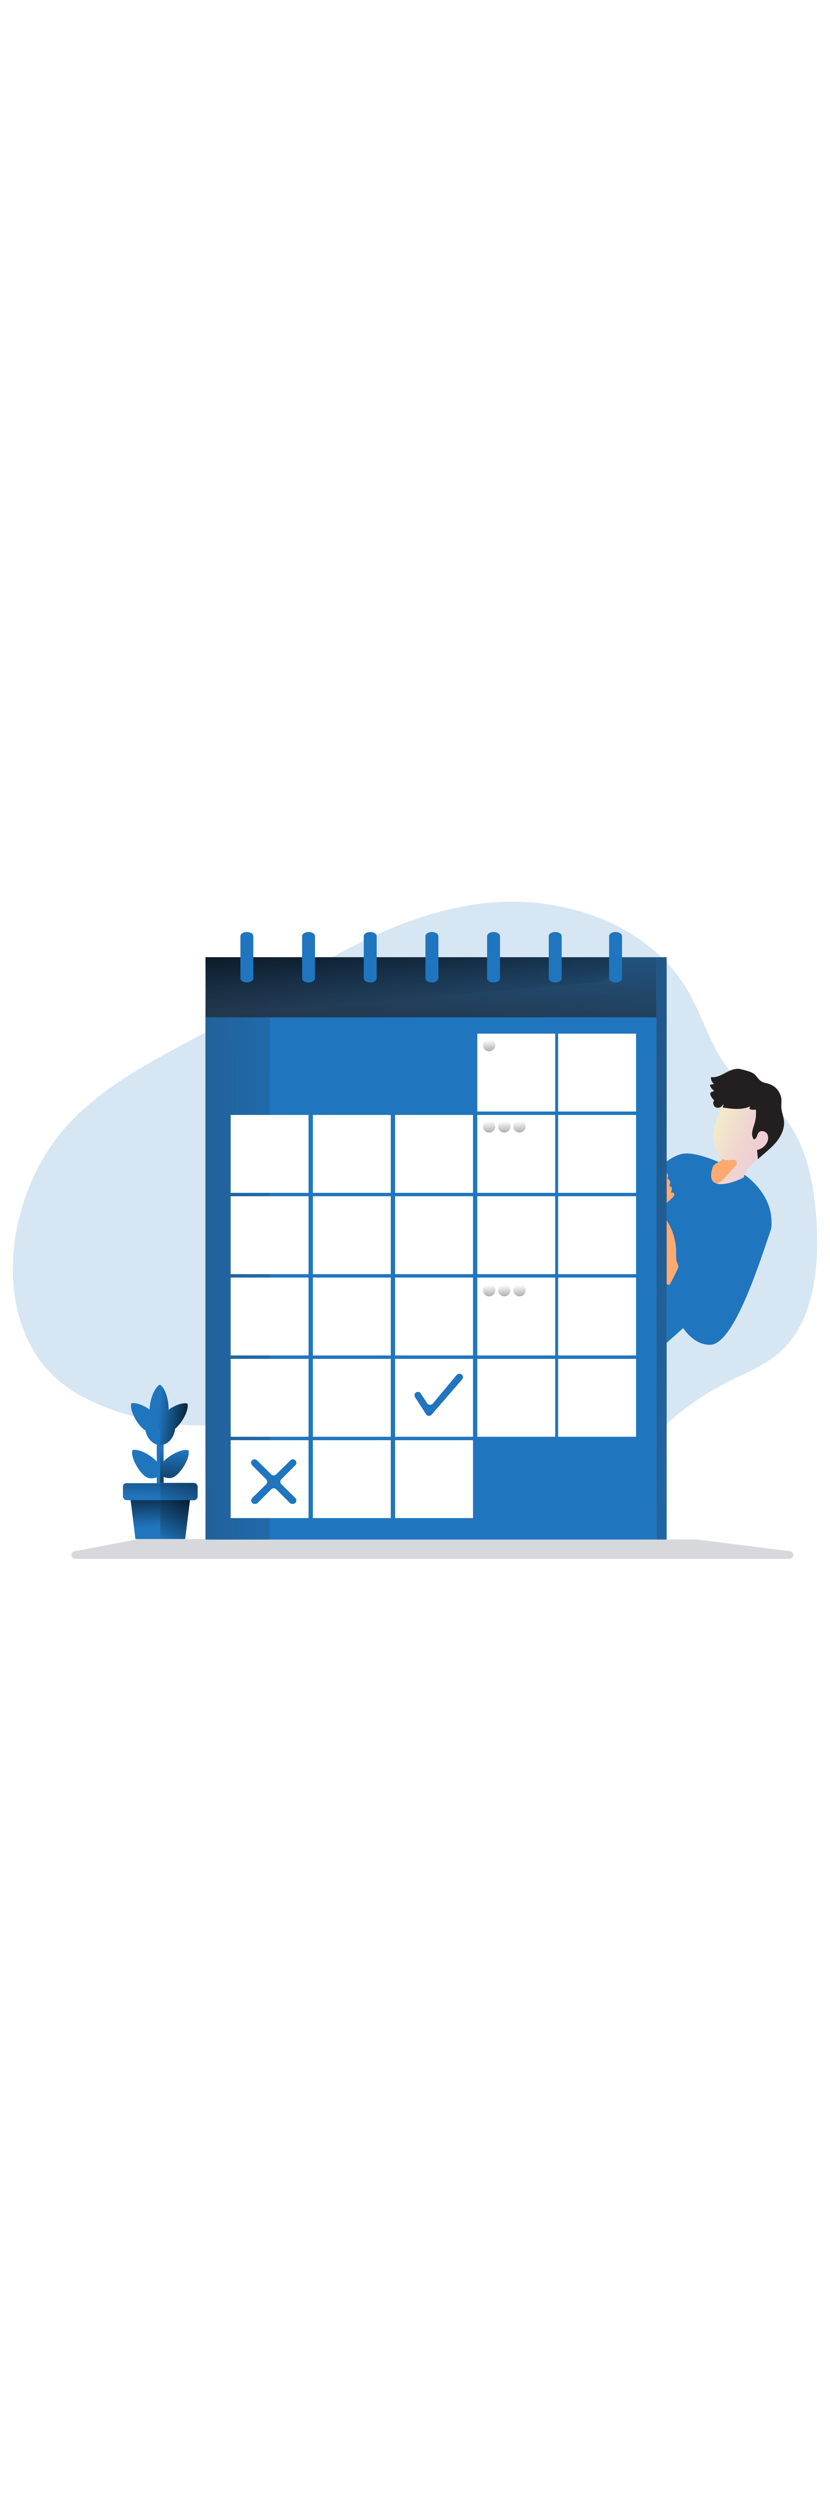 <svg xmlns="http://www.w3.org/2000/svg" xmlns:xlink="http://www.w3.org/1999/xlink" id="_0015_calendar" viewBox="0 0 500 500" data-imageid="calendar-55" class="illustrations_image" style="width: 166px;"><defs><style>.cls-1_calendar-55{fill:url(#linear-gradient);}.cls-1_calendar-55,.cls-2_calendar-55,.cls-3_calendar-55,.cls-4_calendar-55,.cls-5_calendar-55,.cls-6_calendar-55,.cls-7_calendar-55,.cls-8_calendar-55,.cls-9_calendar-55,.cls-10_calendar-55,.cls-11_calendar-55,.cls-12_calendar-55,.cls-13_calendar-55,.cls-14_calendar-55,.cls-15_calendar-55,.cls-16_calendar-55,.cls-17_calendar-55,.cls-18_calendar-55,.cls-19_calendar-55,.cls-20_calendar-55,.cls-21_calendar-55,.cls-22_calendar-55,.cls-23_calendar-55,.cls-24_calendar-55,.cls-25_calendar-55{stroke-width:0px;}.cls-2_calendar-55,.cls-13_calendar-55{isolation:isolate;opacity:.18;}.cls-2_calendar-55,.cls-25_calendar-55{fill:#68e1fd;}.cls-3_calendar-55{fill:url(#linear-gradient-11-calendar-55);}.cls-4_calendar-55{fill:url(#linear-gradient-12-calendar-55);}.cls-5_calendar-55{fill:url(#linear-gradient-13-calendar-55);}.cls-6_calendar-55{fill:url(#linear-gradient-10-calendar-55);}.cls-7_calendar-55{fill:url(#linear-gradient-17-calendar-55);}.cls-8_calendar-55{fill:url(#linear-gradient-16-calendar-55);}.cls-9_calendar-55{fill:url(#linear-gradient-19-calendar-55);}.cls-10_calendar-55{fill:url(#linear-gradient-15-calendar-55);}.cls-11_calendar-55{fill:url(#linear-gradient-18-calendar-55);}.cls-12_calendar-55{fill:url(#linear-gradient-14-calendar-55);}.cls-13_calendar-55{fill:#1d2741;}.cls-14_calendar-55{fill:url(#linear-gradient-4-calendar-55);}.cls-15_calendar-55{fill:url(#linear-gradient-2-calendar-55);}.cls-16_calendar-55{fill:url(#linear-gradient-3-calendar-55);}.cls-17_calendar-55{fill:url(#linear-gradient-8-calendar-55);}.cls-18_calendar-55{fill:url(#linear-gradient-9-calendar-55);}.cls-19_calendar-55{fill:url(#linear-gradient-7-calendar-55);}.cls-20_calendar-55{fill:url(#linear-gradient-5-calendar-55);}.cls-21_calendar-55{fill:url(#linear-gradient-6-calendar-55);}.cls-22_calendar-55{fill:#231f20;}.cls-23_calendar-55{fill:#fff;}.cls-24_calendar-55{fill:#ffaa71;}</style><linearGradient id="linear-gradient-calendar-55" x1="21.49" y1="1384.82" x2="-91.9" y2="1171.46" gradientTransform="translate(409 1612.94) scale(1 -1)" gradientUnits="userSpaceOnUse"><stop offset="0" stop-color="#231f20" stop-opacity="0"></stop><stop offset="1" stop-color="#231f20"></stop></linearGradient><linearGradient id="linear-gradient-2-calendar-55" x1="65.05" y1="1418.4" x2="3.49" y2="1442.41" gradientTransform="translate(409 1612.94) scale(1 -1)" gradientUnits="userSpaceOnUse"><stop offset="0" stop-color="#ecc4d7"></stop><stop offset=".16" stop-color="#edcbd5"></stop><stop offset=".42" stop-color="#efd4d1"></stop><stop offset=".7" stop-color="#f2eac9"></stop></linearGradient><linearGradient id="linear-gradient-3-calendar-55" x1="-132.15" y1="1618.82" x2="-144.78" y2="1445.45" xlink:href="#linear-gradient-calendar-55"></linearGradient><linearGradient id="linear-gradient-4-calendar-55" x1="-164.13" y1="-888.45" x2="-161.14" y2="-842.15" gradientTransform="translate(409 942.5)" gradientUnits="userSpaceOnUse"><stop offset="0" stop-color="#000"></stop><stop offset=".1" stop-color="#000" stop-opacity=".77"></stop><stop offset=".99" stop-color="#000" stop-opacity="0"></stop></linearGradient><linearGradient id="linear-gradient-5-calendar-55" x1="-197.64" y1="1345.98" x2="-576.36" y2="1344.86" xlink:href="#linear-gradient-calendar-55"></linearGradient><linearGradient id="linear-gradient-6-calendar-55" x1="478.94" y1="261.53" x2="176.45" y2="214.47" gradientTransform="matrix(1,0,0,1,0,0)" xlink:href="#linear-gradient-calendar-55"></linearGradient><linearGradient id="linear-gradient-7-calendar-55" x1="-114.57" y1="1489.55" x2="-113.32" y2="1470.63" xlink:href="#linear-gradient-calendar-55"></linearGradient><linearGradient id="linear-gradient-8-calendar-55" x1="-114.57" y1="1440.56" x2="-113.32" y2="1421.63" xlink:href="#linear-gradient-calendar-55"></linearGradient><linearGradient id="linear-gradient-9-calendar-55" x1="-105.45" y1="1440.56" x2="-104.21" y2="1421.63" xlink:href="#linear-gradient-calendar-55"></linearGradient><linearGradient id="linear-gradient-10-calendar-55" x1="-96.28" y1="1440.56" x2="-95.04" y2="1421.63" xlink:href="#linear-gradient-calendar-55"></linearGradient><linearGradient id="linear-gradient-11-calendar-55" x1="-114.57" y1="1341.9" x2="-113.33" y2="1322.97" xlink:href="#linear-gradient-calendar-55"></linearGradient><linearGradient id="linear-gradient-12-calendar-55" x1="-105.45" y1="1341.9" x2="-104.21" y2="1322.97" xlink:href="#linear-gradient-calendar-55"></linearGradient><linearGradient id="linear-gradient-13-calendar-55" x1="-96.28" y1="1341.9" x2="-95.04" y2="1322.97" xlink:href="#linear-gradient-calendar-55"></linearGradient><linearGradient id="linear-gradient-14-calendar-55" x1="-308.16" y1="-536.96" x2="-304.04" y2="-572.44" gradientTransform="translate(409 942.5)" gradientUnits="userSpaceOnUse"><stop offset=".1" stop-color="#000" stop-opacity=".77"></stop><stop offset=".99" stop-color="#000" stop-opacity="0"></stop></linearGradient><linearGradient id="linear-gradient-15-calendar-55" x1="-292.61" y1="-591.27" x2="-313.71" y2="-593.32" xlink:href="#linear-gradient-14-calendar-55"></linearGradient><linearGradient id="linear-gradient-16-calendar-55" x1="-319.68" y1="-590.57" x2="-320.41" y2="-543.22" gradientTransform="translate(409 942.5)" gradientUnits="userSpaceOnUse"><stop offset=".36" stop-color="#000" stop-opacity=".77"></stop><stop offset=".99" stop-color="#000" stop-opacity="0"></stop></linearGradient><linearGradient id="linear-gradient-17-calendar-55" x1="-321.63" y1="-550.71" x2="-320.88" y2="-525.57" xlink:href="#linear-gradient-4-calendar-55"></linearGradient><linearGradient id="linear-gradient-18-calendar-55" x1="-295.89" y1="-547.07" x2="-312.14" y2="-516.64" xlink:href="#linear-gradient-4-calendar-55"></linearGradient><linearGradient id="linear-gradient-19-calendar-55" x1="-294.98" y1="-569.14" x2="-304.5" y2="-536.27" xlink:href="#linear-gradient-14-calendar-55"></linearGradient></defs><path id="background_calendar-55" class="cls-2_calendar-55 targetColor" d="M112.95,124.74c-28.63,15.29-58.13,31.31-78.08,56.92-11.98,15.4-19.97,33.73-24.17,52.8-7.2,32.55-1.87,70.3,22.91,92.68,8.62,7.83,19.17,13.35,30.04,17.59,22.54,8.78,46.78,12.37,70.9,10.51,19.81-1.55,39.58-6.76,59.29-4.28,24.04,3.02,45.03,17.08,67.42,26.34,27.83,11.46,58.13,15.59,88.01,12,7.53-.92,15.16-2.38,21.78-6.08,7.87-4.4,13.69-11.58,19.89-18.14,13.98-14.86,30.47-27.14,48.72-36.27,9.57-4.79,19.71-8.76,28.02-15.5,21.88-17.71,25.63-49.39,24.36-77.49-1.27-28.1-7.61-59.11-30.09-76.18-5.02-3.81-10.67-6.76-15.54-10.77-16.23-13.38-21.09-35.78-31.49-54.09-23.32-40.94-75.34-58.87-122.18-53.8-67.12,7.26-122.09,52.93-179.79,83.75Z" style="fill: rgb(32, 117, 191);"></path><path id="shadow_calendar-55" class="cls-13_calendar-55" d="M83.34,424.12l-38.04,7.29c-1.29.01-2.32,1.07-2.31,2.36.01,1.29,1.07,2.32,2.36,2.31.11,0,.22,0,.33-.03h429.75c1.28.05,2.37-.95,2.42-2.23.05-1.23-.87-2.29-2.1-2.41l-55.45-6.98h-.32l-336.16-.33c-.16-.01-.32,0-.48.01Z"></path><g id="character_calendar-55"><path class="cls-25_calendar-55 targetColor" d="M464.61,236.11c-.61,5.64-7.57,15.1-17.19,25.74-13.44,14.83-32.07,31.93-45.81,44.07v-109.34c3.51-2.46,7.11-4.28,10.37-4.65,12.12-1.37,36.59,12.81,36.59,12.81,0,0,18.08,11.77,16.04,31.37Z" style="fill: rgb(32, 117, 191);"></path><path class="cls-1_calendar-55" d="M447.42,261.85c-15.77,17.4-38.68,37.93-52.46,49.88-1.03-1.64-1.23-3.87-1.33-5.88-.36-10.07-.28-20.16-.19-30.24.09-9.79.17-19.57.79-29.34.58-9.1,1.7-18.4,5.86-26.53.94.84,1.72,1.85,2.29,2.97,5.25,9.01,8.56,18.95,11.88,28.82,1.64,4.86,3.28,9.75,4.92,14.65,3.68-2.02,6.96-4.68,9.7-7.86,2.52-2.79,4.77-5.81,7.08-8.77,1.62-2.07,4.77-7.96,7.29-5.74,4.09,3.56,4.42,11.71,4.16,18.03Z"></path><path class="cls-15_calendar-55" d="M464.16,173.91c-1.04,4.26.35,10.16-1.62,14.07-3.32,6.57-13.01,10.92-14.44,18.13-.09.42-10.88,5.62-16.44,3.84-2.91-.92-4.39-3.76-2.15-10.18.7-1.99,4.64-2.73,5.7-4.58l-.22-.17c-5.38-4.07-5.97-12.68-4.85-18.43,1.11-5.75,3.67-11.27,6.41-16.53,2.11-4.05,6.87-6.24,11.43-6.17,5.74.1,11.79,2.39,14.78,7.29,2.28,3.73,2.45,8.46,1.41,12.72Z"></path><path class="cls-22_calendar-55" d="M437.66,142.94c-2.94,1.55-6.06,3.38-9.35,2.88-.17,1.61.54,3.18,1.87,4.11l-2.04.46c-.17.01-.33.1-.42.24-.05.15-.03.31.05.45.5,1.17,1.33,2.18,2.38,2.9-.36.78-1.68.61-2.14,1.33-.19.42-.19.91,0,1.33.46,1.24,1.23,2.33,2.25,3.16-1.22,1.33-.46,3.78,1.23,4.38,1.8.5,3.68-.48,4.28-2.25.08.77-.1,1.54-.5,2.2,5.56.88,11.51,1.7,16.63-.66-.24.53-.37,1.1-.38,1.68,1.24.39,2.55.47,3.82.24.27,2.73.02,5.49-.72,8.13-.46,1.64-1.11,3.24-1.41,4.91-.38,1.7-.08,3.48.84,4.96.88-.08,1.51-.91,1.84-1.72.24-.85.61-1.66,1.09-2.4,1.33-1.55,4.09-.98,5.15.74s.66,4.03-.36,5.76c-1.28,2.06-3.35,3.5-5.73,3.98.19,1.85.39,3.7.58,5.54,3.49-3.32,7.41-6.16,10.55-9.79,3.14-3.63,5.52-8.27,5.12-13.06-.25-2.95-1.53-5.76-1.63-8.72-.05-1.33.15-2.69.1-4.03-.25-4.36-3.08-8.16-7.2-9.64-1.69-.58-3.55-.74-5.05-1.72-1.86-1.21-2.83-3.46-4.68-4.69-1.99-1.33-5.08-1.87-7.39-2.53-3.01-.84-6.14.43-8.79,1.82Z"></path><path class="cls-24_calendar-55" d="M395.94,205.69c-.48.29-.81.77-.92,1.33.05.59.49,1.07,1.07,1.18.57.1,1.15.07,1.7-.08l3.37-.66c-1.82,1.02-3.33,2.51-4.37,4.31-.25.43-.23.96.06,1.36.45.57,1.21.34,1.82.11l2.92-1.17-1.99,1.93c-.62.56-1.16,1.19-1.6,1.9-.19.33-.34.68-.42,1.05-.11.49.18.97.66,1.1.15.05.31.05.46,0,1.22-.35,2.35-.94,3.32-1.75-.72,1.01-1.52,1.96-2.39,2.83-.88.88-1.37,2.07-1.38,3.32,0,.13.05.26.13.37.1.1.23.16.36.17,1.08.18,2.06-.61,2.88-1.33l3-2.73c.48-.4.91-.86,1.27-1.37.2-.3.31-.64.32-1-.06-.73-.7-1.27-1.43-1.21h0c-.21.02-.42.09-.6.21.09-.58.31-1.11.45-1.68.17-.56.13-1.15-.11-1.68-.27-.54-.9-.78-1.46-.55.35-.69.58-1.44.66-2.21.07-.79-.3-1.56-.97-1.99-.18-.07-.35-.18-.49-.31-.27-.32-.05-.79.06-1.19.36-1-.15-2.11-1.15-2.47,0,0,0,0,0,0h0c-.27-.09-.55-.13-.84-.11-1.71.18-3.14,1.25-4.4,2.33Z"></path><path class="cls-25_calendar-55 targetColor" d="M450.35,230.6c7.63-6.74,17.07-1.63,13.75,7.99-7.17,20.82-22.18,68.51-36.43,68.51-18.57,0-26.08-32.93-26.08-32.93l8.57-17.36s12.13,26.61,18.24,19.41c6.11-7.2,9.72-34.48,21.59-45.32l.35-.31Z" style="fill: rgb(32, 117, 191);"></path><path class="cls-24_calendar-55" d="M407.37,255.68c-.11-1.54-.14-3.09-.08-4.64-.04-6.75-2.03-13.35-5.74-19-.39.56-.56,1.25-.47,1.92l.1,17.61c.06,1.46-.04,2.92-.29,4.36-.23,1.05-.61,2.05-.91,3.08-.63,2.15-.86,4.4-.66,6.63.06,1.2.38,2.37.95,3.43.59,1.07,1.66,1.78,2.86,1.94.39,0,1.99-3.32,2.22-3.77.71-1.33,1.37-2.66,1.99-4.01.46-1.02,1.43-2.53,1.26-3.67-.19-1.29-1.07-2.47-1.23-3.89Z"></path><path class="cls-24_calendar-55" d="M442.81,199.68c-1.6,1.8-3.2,3.61-4.8,5.42-1.23,1.54-2.68,2.89-4.32,3.98-.64.38-1.32.67-2.03.88-2.91-.92-4.39-3.76-2.15-10.18.7-1.99,4.64-2.73,5.7-4.58l-.22-.17c.76.36,1.57.62,2.39.78,1.72.26,5.97-1.08,6.49,1.47.19.88-.44,1.71-1.07,2.39Z"></path></g><g id="calendar_calendar-55"><rect class="cls-25_calendar-55 targetColor" x="123.79" y="73.63" width="271.63" height="314.59" style="fill: rgb(32, 117, 191);"></rect><rect class="cls-16_calendar-55" x="123.79" y="73.63" width="271.63" height="314.59"></rect><path class="cls-14_calendar-55" d="M358.09,88.83l-234.3,21c1.05,0,0-29.18,0-36.21h247.03v2.47c0,7.03-5.7,12.74-12.73,12.74Z"></path><rect class="cls-25_calendar-55 targetColor" x="123.79" y="109.83" width="271.63" height="314.59" style="fill: rgb(32, 117, 191);"></rect><rect class="cls-20_calendar-55" x="123.79" y="109.83" width="38.62" height="314.59"></rect><rect class="cls-23_calendar-55" x="138.95" y="168.63" width="46.92" height="46.92"></rect><rect class="cls-23_calendar-55" x="188.48" y="168.63" width="46.92" height="46.92"></rect><rect class="cls-23_calendar-55" x="238.01" y="168.63" width="46.92" height="46.92"></rect><rect class="cls-23_calendar-55" x="287.53" y="168.63" width="46.92" height="46.92"></rect><rect class="cls-23_calendar-55" x="138.95" y="217.61" width="46.92" height="46.92"></rect><rect class="cls-23_calendar-55" x="188.48" y="217.61" width="46.92" height="46.92"></rect><rect class="cls-23_calendar-55" x="238.01" y="217.61" width="46.92" height="46.92"></rect><rect class="cls-23_calendar-55" x="287.53" y="217.61" width="46.92" height="46.92"></rect><rect class="cls-23_calendar-55" x="138.95" y="266.59" width="46.92" height="46.92"></rect><rect class="cls-23_calendar-55" x="188.48" y="266.59" width="46.92" height="46.92"></rect><rect class="cls-23_calendar-55" x="238.01" y="266.59" width="46.92" height="46.92"></rect><rect class="cls-23_calendar-55" x="287.53" y="266.59" width="46.92" height="46.92"></rect><rect class="cls-23_calendar-55" x="138.95" y="315.57" width="46.92" height="46.92"></rect><rect class="cls-23_calendar-55" x="188.48" y="315.57" width="46.92" height="46.92"></rect><rect class="cls-23_calendar-55" x="238.01" y="315.57" width="46.92" height="46.92"></rect><rect class="cls-23_calendar-55" x="287.53" y="315.57" width="46.92" height="46.92"></rect><rect class="cls-23_calendar-55" x="138.95" y="364.56" width="46.92" height="46.92"></rect><rect class="cls-23_calendar-55" x="188.48" y="364.56" width="46.92" height="46.92"></rect><rect class="cls-23_calendar-55" x="238.01" y="364.56" width="46.92" height="46.92"></rect><rect class="cls-23_calendar-55" x="336.23" y="168.63" width="46.92" height="46.92"></rect><rect class="cls-23_calendar-55" x="336.23" y="119.65" width="46.92" height="46.92"></rect><rect class="cls-23_calendar-55" x="287.53" y="119.65" width="46.92" height="46.92"></rect><rect class="cls-23_calendar-55" x="336.23" y="217.61" width="46.92" height="46.92"></rect><rect class="cls-23_calendar-55" x="336.23" y="266.59" width="46.92" height="46.92"></rect><rect class="cls-23_calendar-55" x="336.23" y="315.57" width="46.92" height="46.92"></rect><path class="cls-25_calendar-55 targetColor" d="M144.83,60.91v25.44c0,1.37,1.74,2.49,3.89,2.49h0c2.15,0,3.89-1.11,3.89-2.49v-25.44c0-1.37-1.74-2.49-3.89-2.49h0c-2.14,0-3.89,1.11-3.89,2.49Z" style="fill: rgb(32, 117, 191);"></path><path class="cls-25_calendar-55 targetColor" d="M181.98,60.91v25.44c0,1.37,1.74,2.49,3.89,2.49h0c2.15,0,3.89-1.11,3.89-2.49v-25.44c0-1.37-1.74-2.49-3.89-2.49h0c-2.15,0-3.89,1.11-3.89,2.49Z" style="fill: rgb(32, 117, 191);"></path><path class="cls-25_calendar-55 targetColor" d="M219.13,60.91v25.44c0,1.37,1.74,2.49,3.89,2.49h0c2.15,0,3.89-1.11,3.89-2.49v-25.44c0-1.37-1.74-2.49-3.89-2.49h0c-2.15,0-3.89,1.11-3.89,2.49Z" style="fill: rgb(32, 117, 191);"></path><path class="cls-25_calendar-55 targetColor" d="M256.29,60.91v25.44c0,1.37,1.74,2.49,3.89,2.49h0c2.14,0,3.89-1.11,3.89-2.49v-25.44c0-1.37-1.74-2.49-3.89-2.49h0c-2.15,0-3.89,1.11-3.89,2.49Z" style="fill: rgb(32, 117, 191);"></path><path class="cls-25_calendar-55 targetColor" d="M293.43,60.91v25.44c0,1.37,1.74,2.49,3.89,2.49h0c2.14,0,3.89-1.11,3.89-2.49v-25.44c0-1.37-1.74-2.49-3.89-2.49h0c-2.15,0-3.89,1.11-3.89,2.49Z" style="fill: rgb(32, 117, 191);"></path><path class="cls-25_calendar-55 targetColor" d="M330.58,60.91v25.44c0,1.37,1.74,2.49,3.89,2.49h0c2.15,0,3.89-1.11,3.89-2.49v-25.44c0-1.37-1.74-2.49-3.89-2.49h0c-2.14,0-3.89,1.11-3.89,2.49Z" style="fill: rgb(32, 117, 191);"></path><path class="cls-25_calendar-55 targetColor" d="M366.93,60.91v25.44c0,1.37,1.74,2.49,3.89,2.49h0c2.15,0,3.89-1.11,3.89-2.49v-25.44c0-1.37-1.74-2.49-3.89-2.49h0c-2.14,0-3.89,1.11-3.89,2.49Z" style="fill: rgb(32, 117, 191);"></path><rect class="cls-25_calendar-55 targetColor" x="395.42" y="73.63" width="6.18" height="350.79" style="fill: rgb(32, 117, 191);"></rect><rect class="cls-21_calendar-55" x="395.43" y="73.62" width="6.18" height="350.8"></rect><path class="cls-19_calendar-55" d="M298.37,126.53c0,2.06-1.66,3.74-3.73,3.74-2.06,0-3.74-1.66-3.74-3.73,0-2.06,1.66-3.74,3.73-3.74h0c2.06,0,3.73,1.67,3.74,3.73Z"></path><path class="cls-17_calendar-55" d="M298.37,175.51c0,2.06-1.66,3.74-3.73,3.74s-3.74-1.66-3.74-3.73c0-2.06,1.66-3.74,3.73-3.74h0c2.06,0,3.73,1.67,3.74,3.73Z"></path><path class="cls-18_calendar-55" d="M307.49,175.51c0,2.06-1.66,3.74-3.73,3.74s-3.74-1.66-3.74-3.73c0-2.06,1.66-3.74,3.73-3.74h0c2.06,0,3.73,1.67,3.74,3.73Z"></path><path class="cls-6_calendar-55" d="M316.66,175.51c0,2.06-1.66,3.74-3.73,3.74s-3.74-1.66-3.74-3.73c0-2.06,1.66-3.74,3.73-3.74h0c2.06,0,3.73,1.67,3.74,3.73Z"></path><path class="cls-3_calendar-55" d="M298.37,274.18c0,2.06-1.67,3.73-3.73,3.73s-3.73-1.67-3.73-3.73,1.67-3.73,3.73-3.73h0c2.06,0,3.73,1.67,3.73,3.73h0Z"></path><path class="cls-4_calendar-55" d="M307.49,274.18c0,2.06-1.67,3.73-3.73,3.73s-3.73-1.67-3.73-3.73,1.67-3.73,3.73-3.73h0c2.06,0,3.73,1.67,3.73,3.73h0Z"></path><path class="cls-5_calendar-55" d="M316.66,274.18c0,2.06-1.67,3.73-3.73,3.73s-3.73-1.67-3.73-3.73,1.67-3.73,3.73-3.73h0c2.06,0,3.73,1.67,3.73,3.73h0Z"></path><path class="cls-25_calendar-55 targetColor" d="M249.98,338.57l6.68,10.39c.62.96,1.91,1.24,2.87.62.16-.11.31-.24.44-.39l18.41-21.22c.75-.86.66-2.17-.2-2.92-.38-.33-.86-.51-1.36-.51h-.15c-.61,0-1.2.27-1.59.74l-14.4,17.24c-.73.87-2.03,1-2.9.27-.16-.13-.3-.29-.41-.46l-3.92-5.97c-.45-.67-1.24-1.03-2.04-.91h0c-1.12.19-1.88,1.26-1.69,2.38.04.25.13.49.26.71v.03Z" style="fill: rgb(32, 117, 191);"></path><path class="cls-25_calendar-55 targetColor" d="M169.49,391.09l8.42,8.28c.82.81.83,2.14.02,2.96-.39.4-.93.62-1.49.62h-.36c-.56,0-1.09-.22-1.49-.61l-8.19-8.2c-.82-.82-2.14-.82-2.96,0l-8.19,8.2c-.39.39-.92.61-1.48.61h-.36c-1.16,0-2.1-.94-2.1-2.09,0-.56.22-1.1.62-1.49l8.42-8.28c.81-.81.81-2.13,0-2.94h0l-8.5-8.5c-.82-.82-.81-2.15,0-2.96.39-.39.92-.61,1.47-.61h0c.55,0,1.07.21,1.47.6l8.62,8.5c.82.8,2.12.8,2.94,0l8.62-8.5c.39-.38.92-.6,1.47-.6h0c1.16,0,2.1.94,2.1,2.09,0,.55-.22,1.09-.61,1.48l-8.5,8.5c-.8.82-.78,2.14.04,2.94h.03Z" style="fill: rgb(32, 117, 191);"></path></g><g id="plant_calendar-55"><polygon class="cls-25_calendar-55 targetColor" points="94.44 365.05 96.5 365.05 97.52 411.51 96.5 403.85 94.44 403.85 94.44 365.05" style="fill: rgb(32, 117, 191);"></polygon><path class="cls-25_calendar-55 targetColor" d="M96.5,381.98v.05c0,1.45-.52,2.9-1.07,4.64-3.62,1.05-6.03,1.89-9.59-1.78-3.55-3.67-7.22-10.78-6.06-14.36,3.62-1.05,10.68,2.77,14.24,6.44,1.84,1.88,2.47,3.45,2.48,5.01Z" style="fill: rgb(32, 117, 191);"></path><path class="cls-25_calendar-55 targetColor" d="M107.1,384.92c-3.26,3.16-5.56,2.74-8.55,1.78v17.15h-2.06v-38.81h2.06v12.34c.19-.21.4-.42.62-.66,3.67-3.55,10.78-7.23,14.36-6.06,1.05,3.64-2.77,10.7-6.44,14.26Z" style="fill: rgb(32, 117, 191);"></path><path class="cls-12_calendar-55" d="M107.1,384.92c-3.26,3.16-5.56,2.74-8.55,1.78v17.15h-2.06v-38.81h2.06v12.34c.19-.21.4-.42.62-.66,3.67-3.55,10.78-7.23,14.36-6.06,1.05,3.64-2.77,10.7-6.44,14.26Z"></path><path class="cls-25_calendar-55 targetColor" d="M96.5,355.68h-9.18c0,6.52,4.1,11.8,9.17,11.8l2.16-5.79-2.16-6.01Z" style="fill: rgb(32, 117, 191);"></path><path class="cls-25_calendar-55 targetColor" d="M96.66,357.94l-.16.11v-.66l.16.55Z" style="fill: rgb(32, 117, 191);"></path><path class="cls-25_calendar-55 targetColor" d="M79.12,342.38c-1.16,3.59,2.51,10.7,6.07,14.36,3.56,3.67,5.97,2.84,9.58,1.78,1.16-3.59,2.15-6.03-1.41-9.71-3.56-3.67-10.62-7.49-14.24-6.44Z" style="fill: rgb(32, 117, 191);"></path><path class="cls-25_calendar-55 targetColor" d="M106.44,356.79c-.31.3-.6.56-.9.8-.71,5.61-4.5,9.89-9.05,9.89v-9.43l.16-.11-.16-.56v.66c-.21.15-.43.28-.66.38-3.26-1.89-5.9-7.9-5.69-13.02s2.79-12.67,6.18-14.32c3.26,1.89,5.39,9.62,5.2,14.74v.38c3.76-2.58,8.62-4.56,11.39-3.66,1.03,3.63-2.8,10.68-6.47,14.24Z" style="fill: rgb(32, 117, 191);"></path><path class="cls-10_calendar-55" d="M106.44,356.79c-.31.3-.6.56-.9.8-.71,5.61-4.5,9.89-9.05,9.89v-9.43l.16-.11-.16-.56v.66c-.21.15-.43.28-.66.38-3.26-1.89-5.9-7.9-5.69-13.02s2.79-12.67,6.18-14.32c3.26,1.89,5.39,9.62,5.2,14.74v.38c3.76-2.58,8.62-4.56,11.39-3.66,1.03,3.63-2.8,10.68-6.47,14.24Z"></path><path class="cls-25_calendar-55 targetColor" d="M96.66,357.94l-.16.11v-.66l.16.55Z" style="fill: rgb(32, 117, 191);"></path><polygon class="cls-25_calendar-55 targetColor" points="78.36 397.93 81.59 424.09 96.56 424.09 102.68 409.21 96.56 397.2 78.36 397.93" style="fill: rgb(32, 117, 191);"></polygon><polygon class="cls-25_calendar-55 targetColor" points="114.77 397.93 111.54 424.09 96.56 424.09 96.56 397.2 114.77 397.93" style="fill: rgb(32, 117, 191);"></polygon><path class="cls-25_calendar-55 targetColor" d="M103.23,397.38l-.17.08-5.08,2.52-1.39.7h-20.22c-1.27,0-2.3-1.03-2.3-2.3v-5.85c-.01-1.14.9-2.07,2.04-2.08h.19l20.29.04,6.63,6.89Z" style="fill: rgb(32, 117, 191);"></path><path class="cls-8_calendar-55" d="M103.23,397.38l-.17.08-5.08,2.52-1.39.7h-20.22c-1.27,0-2.3-1.03-2.3-2.3v-5.85c-.01-1.14.9-2.07,2.04-2.08h.19l20.29.04,6.63,6.89Z"></path><path class="cls-25_calendar-55 targetColor" d="M116.75,400.68h-20.19v-10.45h20.19c1.27,0,2.3,1.03,2.3,2.3v5.85c0,1.27-1.03,2.3-2.3,2.3Z" style="fill: rgb(32, 117, 191);"></path><polygon class="cls-7_calendar-55" points="96.57 400.68 96.57 424.09 81.59 424.09 78.7 400.68 96.57 400.68"></polygon><polygon class="cls-11_calendar-55" points="114.43 400.68 111.54 424.09 96.57 424.09 96.57 400.68 114.43 400.68"></polygon><path class="cls-9_calendar-55" d="M119.05,392.8v5.85c0,1.27-1.03,2.3-2.3,2.3h-20.15v-10.45h20.18c1.26.02,2.27,1.04,2.27,2.3Z"></path></g></svg>